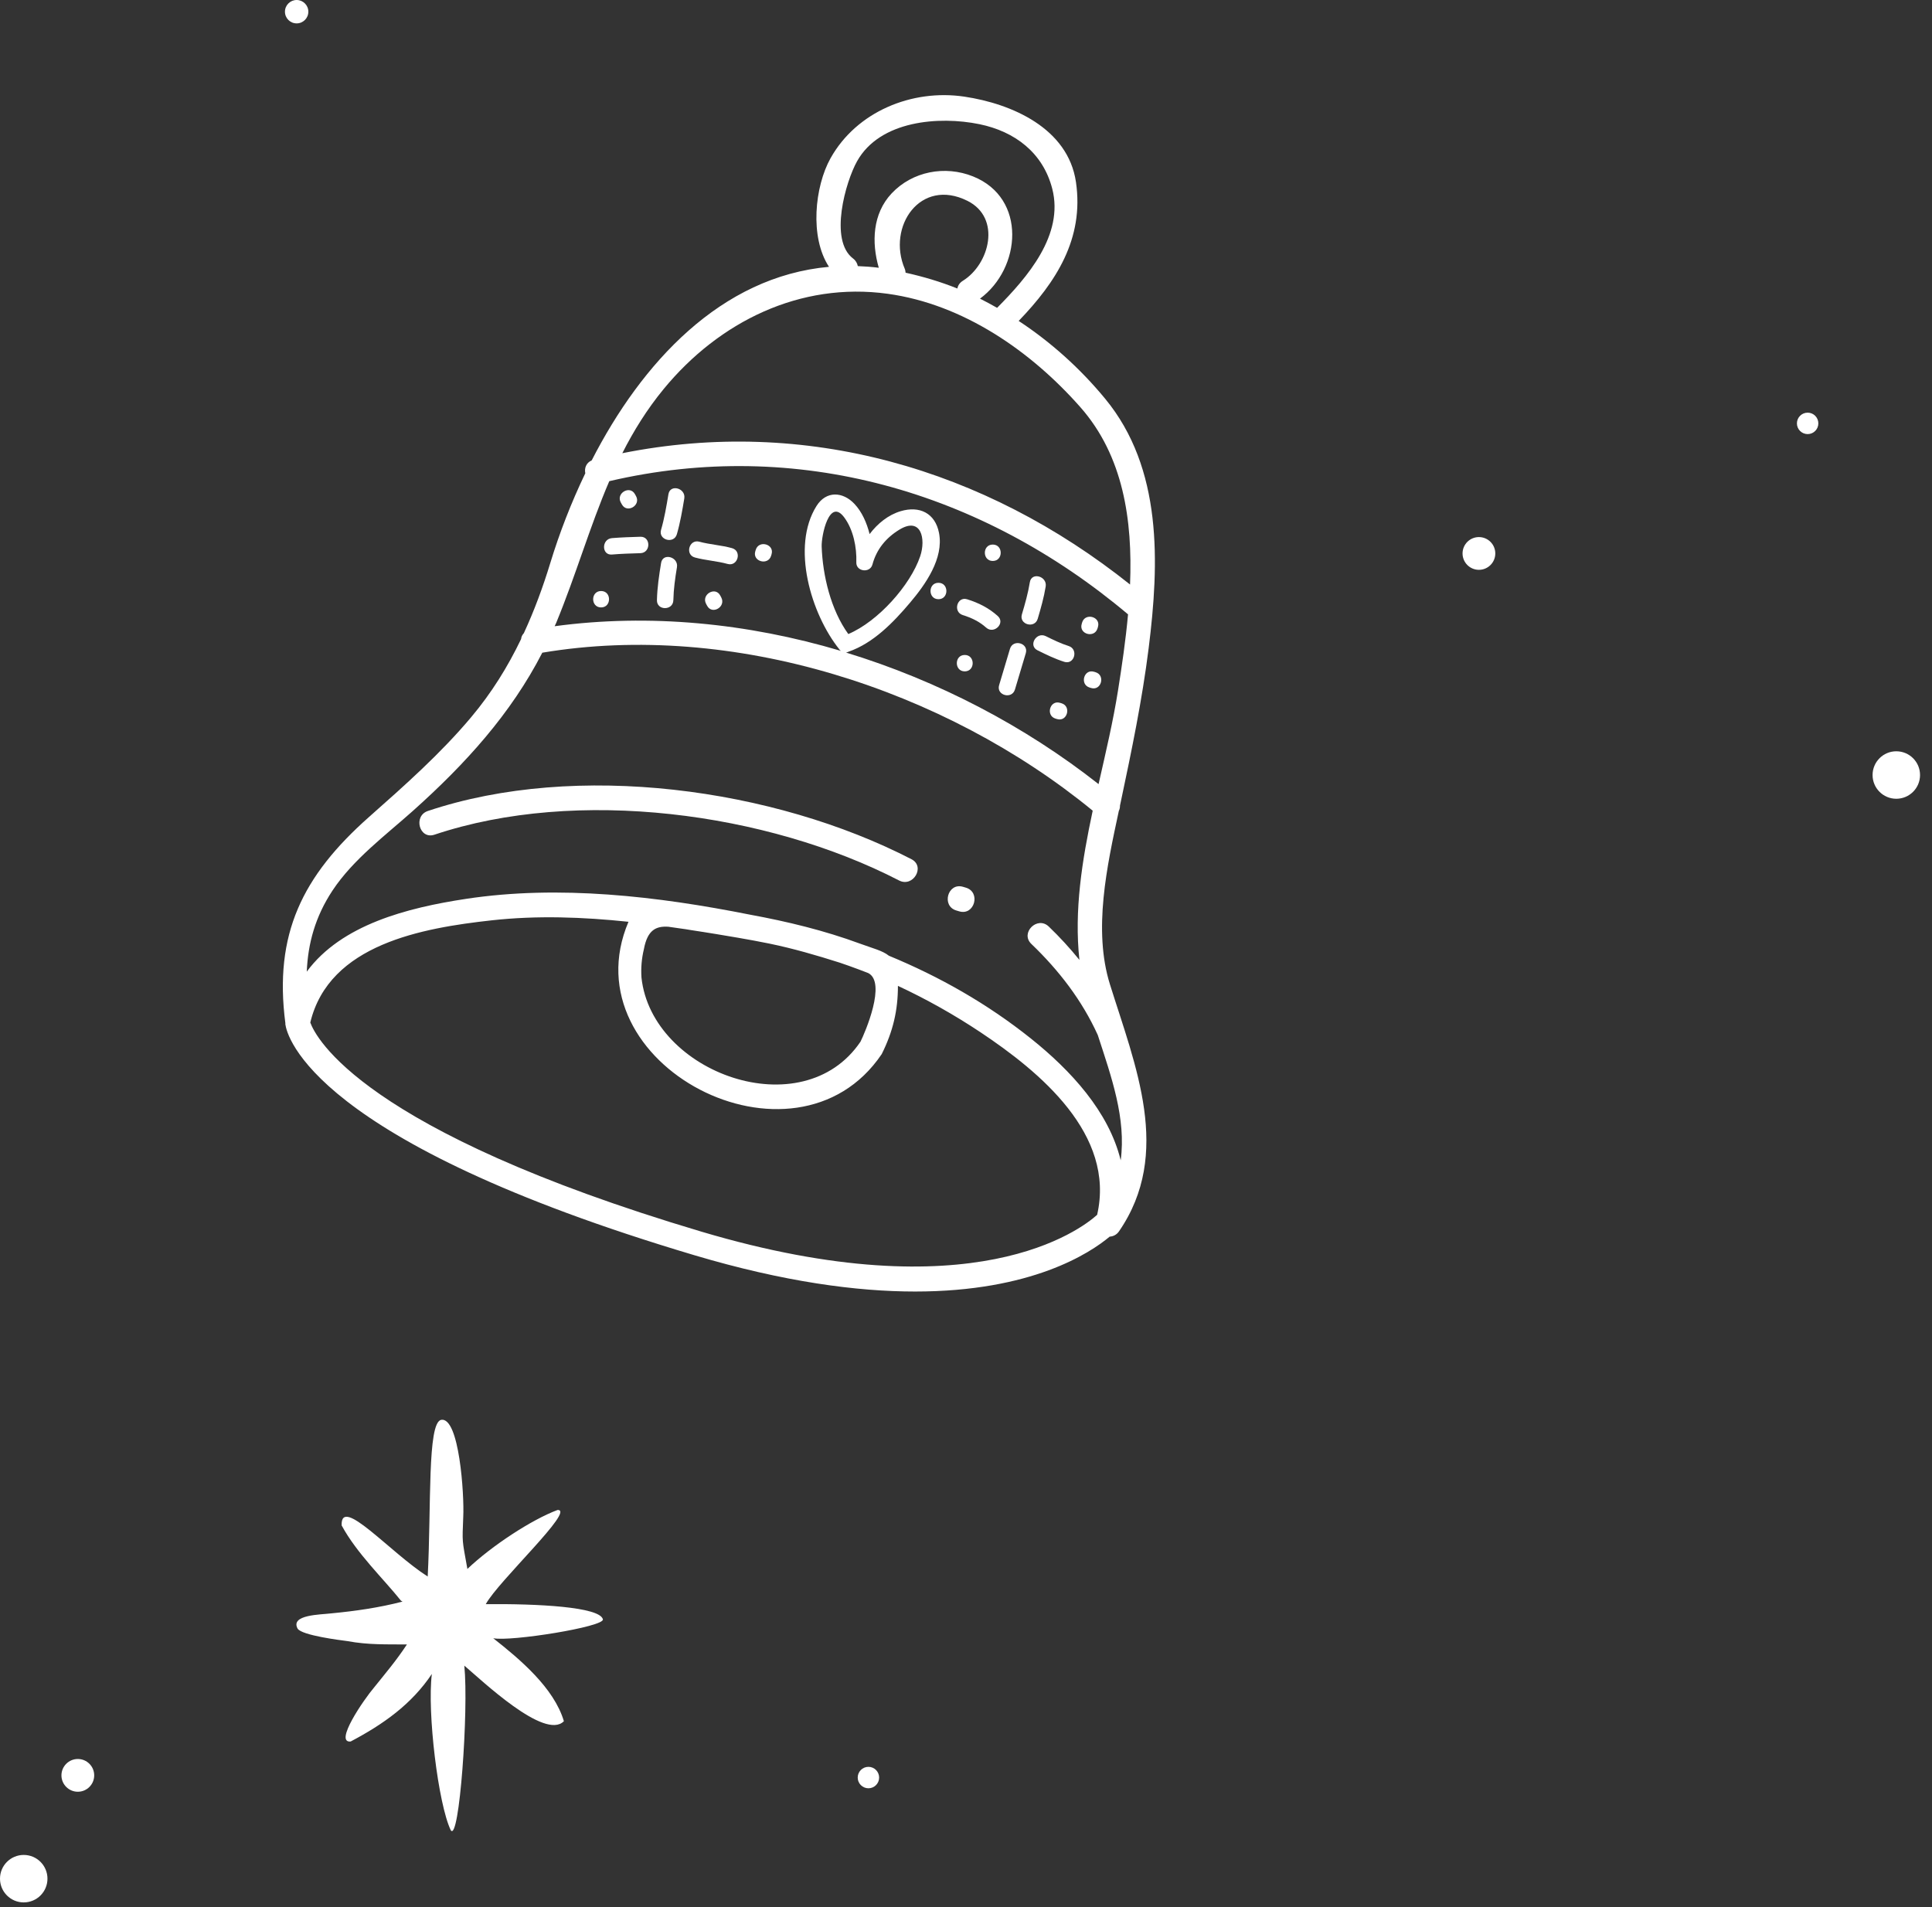 <?xml version="1.0" encoding="UTF-8"?> <svg xmlns="http://www.w3.org/2000/svg" width="157" height="155" viewBox="0 0 157 155" fill="none"><rect x="0" y="0" width="157" height="155" fill="#333333" stroke="none"/><path d="M56.473 45.311C57.346 45.547 58.257 45.594 59.13 45.835C59.959 46.066 60.313 44.779 59.485 44.55C58.613 44.307 57.701 44.262 56.827 44.026C55.997 43.803 55.643 45.089 56.473 45.311Z" fill="white"></path><path d="M56.988 100.098C29.399 91.88 25.645 84.294 25.215 83.106C26.743 76.734 34.335 75.422 39.951 74.8C43.648 74.391 47.369 74.528 51.072 74.918C46.144 86.511 64.611 96.112 71.653 85.668C72.565 83.836 72.971 82.123 72.968 80.126C75.293 81.21 77.537 82.471 79.675 83.895C84.503 87.111 90.66 92.199 89.156 98.735C87.852 99.911 79.107 106.683 56.988 100.098ZM69.928 84.659C65.223 91.634 52.963 87.23 52.128 79.451C52.076 78.675 52.141 77.907 52.324 77.146C52.619 75.56 53.327 75.26 54.308 75.32C54.784 75.386 55.261 75.452 55.736 75.524C55.879 75.548 56.021 75.574 56.172 75.596C56.847 75.695 57.519 75.807 58.192 75.915C58.795 76.014 59.395 76.115 59.995 76.218C60.843 76.367 61.689 76.518 62.532 76.692C64.467 77.091 66.365 77.643 68.247 78.242C68.748 78.407 69.244 78.592 69.74 78.774C70.009 78.876 70.281 78.974 70.548 79.082C72.063 79.838 70.288 83.935 69.928 84.659ZM33.6 65.862C37.817 62.088 41.516 58.018 44.069 53.047C59.572 50.447 76.76 56.02 88.797 65.887C87.932 69.927 87.28 74.002 87.717 78.016C86.948 77.068 86.12 76.162 85.225 75.304C84.295 74.412 82.877 75.826 83.812 76.719C86.059 78.872 87.935 81.315 89.209 84.123C90.324 87.547 91.524 90.904 91.071 94.304C90.107 90.347 87.015 86.994 83.767 84.4C80.225 81.571 76.341 79.372 72.233 77.676C71.715 77.259 70.935 77.08 69.888 76.694C66.988 75.623 63.977 74.895 60.929 74.335C53.437 72.843 45.429 71.904 37.861 73.056C33.101 73.779 27.744 75.148 24.928 78.971C25.028 76.675 25.612 74.511 27.016 72.384C28.699 69.836 31.351 67.875 33.6 65.862ZM70.896 45.882C71.229 44.643 72.001 43.708 73.089 43.046C74.857 41.968 75.257 43.799 74.776 45.215C73.981 47.563 71.349 50.515 68.936 51.532C67.512 49.563 66.853 46.772 66.771 44.418C66.74 43.543 67.385 40.408 68.607 42.055C69.347 43.052 69.629 44.491 69.587 45.704C69.559 46.464 70.703 46.602 70.896 45.882ZM49.512 39.107C64.771 35.546 79.776 39.915 91.668 49.932C91.476 52.047 91.167 54.132 90.856 56.102C90.46 58.607 89.856 61.158 89.273 63.728C83.287 59.015 76.228 55.319 68.748 53.035C68.819 53.024 68.887 53.004 68.951 52.968C70.972 52.272 72.604 50.579 73.948 48.988C75.203 47.507 76.708 45.386 76.308 43.316C75.993 41.696 74.717 41.088 73.184 41.548C72.179 41.85 71.316 42.548 70.667 43.407C70.433 42.48 70.039 41.594 69.436 40.954C68.501 39.959 67.148 39.859 66.352 41.124C64.271 44.435 65.907 49.899 68.2 52.766C68.205 52.774 68.211 52.78 68.216 52.788C68.224 52.799 68.233 52.811 68.241 52.822C68.257 52.842 68.276 52.847 68.293 52.864C68.305 52.876 68.316 52.888 68.328 52.899C60.747 50.642 52.764 49.855 45.072 50.896C45.112 50.802 45.159 50.715 45.199 50.622C46.812 46.707 47.92 42.816 49.512 39.107ZM72.133 23.876C78.283 24.724 83.784 28.542 87.801 33.102C91.285 37.058 92.044 42.276 91.831 47.506C80.008 38.072 65.473 33.854 50.571 36.834C51.484 35.031 52.563 33.282 53.94 31.607C58.44 26.142 65.019 22.895 72.133 23.876ZM73.591 22.164C73.579 22.06 73.569 21.956 73.523 21.847C72.061 18.426 74.787 14.407 78.619 16.324C81.387 17.708 80.421 21.474 78.245 22.82C77.981 22.984 77.844 23.21 77.796 23.448C76.443 22.903 75.035 22.484 73.591 22.164ZM69.647 13.107C71.504 9.784 76.32 9.423 79.587 10.092C82.48 10.686 84.753 12.418 85.507 15.332C86.483 19.098 83.471 22.556 81.027 25.02C80.567 24.763 80.109 24.504 79.637 24.272C82.979 21.818 83.469 16.104 79.075 14.339C76.795 13.423 74.147 13.922 72.455 15.72C70.904 17.372 70.816 19.7 71.413 21.762C70.837 21.691 70.269 21.648 69.709 21.628C69.661 21.4 69.548 21.18 69.323 21.01C67.349 19.519 68.724 14.755 69.647 13.107ZM93.343 52.682C94.215 45.731 94.472 38.068 89.811 32.41C87.784 29.95 85.411 27.814 82.781 26.083C85.815 22.93 88.108 19.408 87.436 14.8C86.796 10.418 82.215 8.428 78.369 7.855C74.101 7.219 69.609 9.075 67.492 12.86C66.207 15.158 65.781 19.282 67.367 21.686C58.583 22.479 52.149 29.478 48.084 37.416C47.631 37.615 47.477 38.051 47.563 38.466C46.407 40.87 45.459 43.335 44.729 45.724C44.119 47.726 43.415 49.632 42.569 51.459C42.444 51.595 42.361 51.758 42.345 51.939C41.268 54.182 39.96 56.299 38.284 58.294C35.804 61.248 32.873 63.846 29.991 66.396C24.568 71.2 22.244 75.918 23.191 83.172C23.192 83.194 23.184 83.214 23.187 83.236C23.313 84.183 25.324 92.755 56.419 102.015C63.716 104.187 69.633 104.968 74.369 104.968C83.823 104.968 88.561 101.859 90.175 100.507C90.457 100.488 90.736 100.366 90.937 100.072C95.291 93.736 92.256 86.599 90.197 80.003C88.813 75.566 89.956 70.399 90.921 65.9C90.988 65.767 91.017 65.624 91.012 65.478C91.035 65.371 91.059 65.26 91.081 65.154C91.959 61.011 92.816 56.887 93.343 52.682Z" fill="white"></path><path d="M55.005 43.417C55.28 42.464 55.444 41.492 55.607 40.515C55.747 39.675 54.463 39.315 54.32 40.161C54.157 41.139 53.995 42.111 53.719 43.064C53.48 43.891 54.767 44.242 55.005 43.417Z" fill="white"></path><path d="M49.727 45.069C50.496 45.005 51.268 44.981 52.04 44.959C52.899 44.932 52.901 43.599 52.04 43.625C51.268 43.648 50.496 43.672 49.727 43.736C48.876 43.808 48.871 45.143 49.727 45.069Z" fill="white"></path><path d="M54.719 48.78C54.739 47.876 54.864 46.99 55.011 46.101C55.149 45.261 53.865 44.9 53.724 45.746C53.559 46.752 53.408 47.758 53.385 48.78C53.367 49.64 54.7 49.639 54.719 48.78Z" fill="white"></path><path d="M84.328 50.292C84.584 49.427 84.831 48.561 84.976 47.669C85.111 46.828 83.826 46.468 83.689 47.315C83.544 48.208 83.299 49.071 83.041 49.937C82.797 50.764 84.085 51.115 84.328 50.292Z" fill="white"></path><path d="M78.239 49.99C78.947 50.211 79.581 50.511 80.139 51.01C80.776 51.58 81.723 50.642 81.081 50.067C80.351 49.412 79.527 48.996 78.593 48.706C77.769 48.448 77.421 49.735 78.239 49.99Z" fill="white"></path><path d="M82.477 56.042C82.771 55.056 83.065 54.072 83.36 53.087C83.605 52.262 82.319 51.911 82.073 52.734C81.779 53.718 81.484 54.703 81.191 55.687C80.944 56.514 82.231 56.864 82.477 56.042Z" fill="white"></path><path d="M84.311 52.853C85.022 53.204 85.729 53.551 86.488 53.791C87.311 54.051 87.659 52.764 86.843 52.505C86.193 52.3 85.593 52.003 84.983 51.703C84.213 51.325 83.538 52.475 84.311 52.853Z" fill="white"></path><path d="M88.901 54.596C88.076 54.349 87.725 55.636 88.547 55.88C88.588 55.893 88.629 55.905 88.669 55.917C89.495 56.163 89.845 54.876 89.024 54.632C88.984 54.62 88.941 54.607 88.901 54.596Z" fill="white"></path><path d="M62.663 45.168C62.675 45.127 62.687 45.087 62.7 45.045C62.945 44.219 61.657 43.87 61.413 44.691C61.401 44.732 61.389 44.772 61.376 44.813C61.131 45.64 62.419 45.989 62.663 45.168Z" fill="white"></path><path d="M76.261 48.7C77.121 48.7 77.121 47.367 76.261 47.367C75.403 47.367 75.403 48.7 76.261 48.7Z" fill="white"></path><path d="M58.529 48.4C58.127 47.64 56.977 48.313 57.377 49.073C57.407 49.127 57.433 49.18 57.463 49.233C57.865 49.993 59.015 49.32 58.613 48.56C58.585 48.507 58.557 48.453 58.529 48.4Z" fill="white"></path><path d="M48.847 49.368C49.707 49.368 49.707 48.035 48.847 48.035C47.987 48.035 47.987 49.368 48.847 49.368Z" fill="white"></path><path d="M50.536 40.997C50.949 41.752 52.1 41.079 51.687 40.324C51.657 40.272 51.628 40.219 51.599 40.165C51.185 39.412 50.035 40.085 50.448 40.839C50.477 40.892 50.507 40.944 50.536 40.997Z" fill="white"></path><path d="M80.676 45.592C81.536 45.592 81.536 44.259 80.676 44.259C79.817 44.259 79.817 45.592 80.676 45.592Z" fill="white"></path><path d="M78.398 54.565C79.258 54.565 79.258 53.232 78.398 53.232C77.54 53.232 77.54 54.565 78.398 54.565Z" fill="white"></path><path d="M86.26 57.157C86.217 57.145 86.177 57.133 86.136 57.121C85.309 56.877 84.959 58.164 85.781 58.407C85.823 58.419 85.864 58.431 85.905 58.443C86.732 58.687 87.083 57.4 86.26 57.157Z" fill="white"></path><path d="M89.188 51.071C89.2 51.031 89.211 50.989 89.224 50.948C89.468 50.121 88.181 49.771 87.937 50.593C87.927 50.635 87.915 50.676 87.901 50.718C87.657 51.544 88.944 51.895 89.188 51.071Z" fill="white"></path><path d="M35.304 67.839C46.877 63.962 62.325 66.015 73.061 71.56C74.207 72.151 75.217 70.426 74.072 69.834C62.88 64.054 46.852 61.863 34.772 65.911C33.556 66.319 34.077 68.25 35.304 67.839Z" fill="white"></path><path d="M77.719 74.001C77.799 74.024 77.876 74.048 77.956 74.071C79.197 74.432 79.723 72.503 78.487 72.143C78.408 72.12 78.329 72.096 78.251 72.073C77.009 71.712 76.484 73.641 77.719 74.001Z" fill="white"></path><path d="M32.585 130.096C31.149 128.3 28.997 126.258 27.763 123.977C27.668 121.509 31.708 126.191 34.757 128.131C35.055 122.399 34.719 115.691 35.836 115.401C37.324 115.096 37.736 121.517 37.645 123.272C37.561 125.457 37.54 125.044 37.981 127.515C39.971 125.624 43.213 123.504 45.307 122.723C46.805 122.66 40.505 128.488 39.476 130.377C43.683 130.337 48.732 130.593 48.993 131.607C49.151 132.215 41.455 133.44 40.08 133.145C42.255 134.857 45.016 137.176 45.823 139.889C44.28 141.48 39.112 136.532 37.732 135.373C38.095 139.007 37.321 149.765 36.631 148.752C35.608 146.624 34.707 139.183 35.093 136.051C33.441 138.516 31.161 140.132 28.495 141.54C27.124 141.676 29.567 138.124 30.396 137.153C31.379 135.927 32.211 134.953 33.067 133.652C31.44 133.637 29.939 133.698 28.233 133.38C27.675 133.306 24.545 132.923 24.185 132.367C23.567 131.225 26.059 131.233 26.897 131.128C28.905 130.935 30.781 130.667 32.711 130.169L32.585 130.096Z" fill="white"></path><path d="M69.7 144.472C69.7 143.989 70.091 143.599 70.572 143.599C71.053 143.599 71.441 143.989 71.441 144.472C71.441 144.951 71.053 145.341 70.572 145.341C70.091 145.341 69.7 144.951 69.7 144.472Z" fill="white"></path><path d="M0 152.688C0 151.623 0.863 150.759 1.928 150.759C2.995 150.759 3.857 151.623 3.857 152.688C3.857 153.753 2.995 154.617 1.928 154.617C0.863 154.617 0 153.753 0 152.688Z" fill="white"></path><path d="M23.156 0.951C23.156 0.427 23.581 3.26654e-05 24.107 3.26654e-05C24.631 3.26654e-05 25.057 0.427 25.057 0.951C25.057 1.476 24.631 1.901 24.107 1.901C23.581 1.901 23.156 1.476 23.156 0.951Z" fill="white"></path><path d="M4.993 144.292C4.993 143.557 5.591 142.961 6.324 142.961C7.059 142.961 7.655 143.557 7.655 144.292C7.655 145.027 7.059 145.623 6.324 145.623C5.591 145.623 4.993 145.027 4.993 144.292Z" fill="white"></path><path d="M146.023 34.411C146.023 33.929 146.413 33.539 146.895 33.539C147.376 33.539 147.764 33.929 147.764 34.411C147.764 34.891 147.376 35.281 146.895 35.281C146.413 35.281 146.023 34.891 146.023 34.411Z" fill="white"></path><path d="M152.171 62.99C152.171 61.924 153.033 61.06 154.097 61.06C155.165 61.06 156.028 61.924 156.028 62.99C156.028 64.055 155.165 64.919 154.097 64.919C153.033 64.919 152.171 64.055 152.171 62.99Z" fill="white"></path><path d="M118.851 44.981C118.851 44.247 119.447 43.651 120.181 43.651C120.916 43.651 121.512 44.247 121.512 44.981C121.512 45.716 120.916 46.312 120.181 46.312C119.447 46.312 118.851 45.716 118.851 44.981Z" fill="white"></path></svg> 